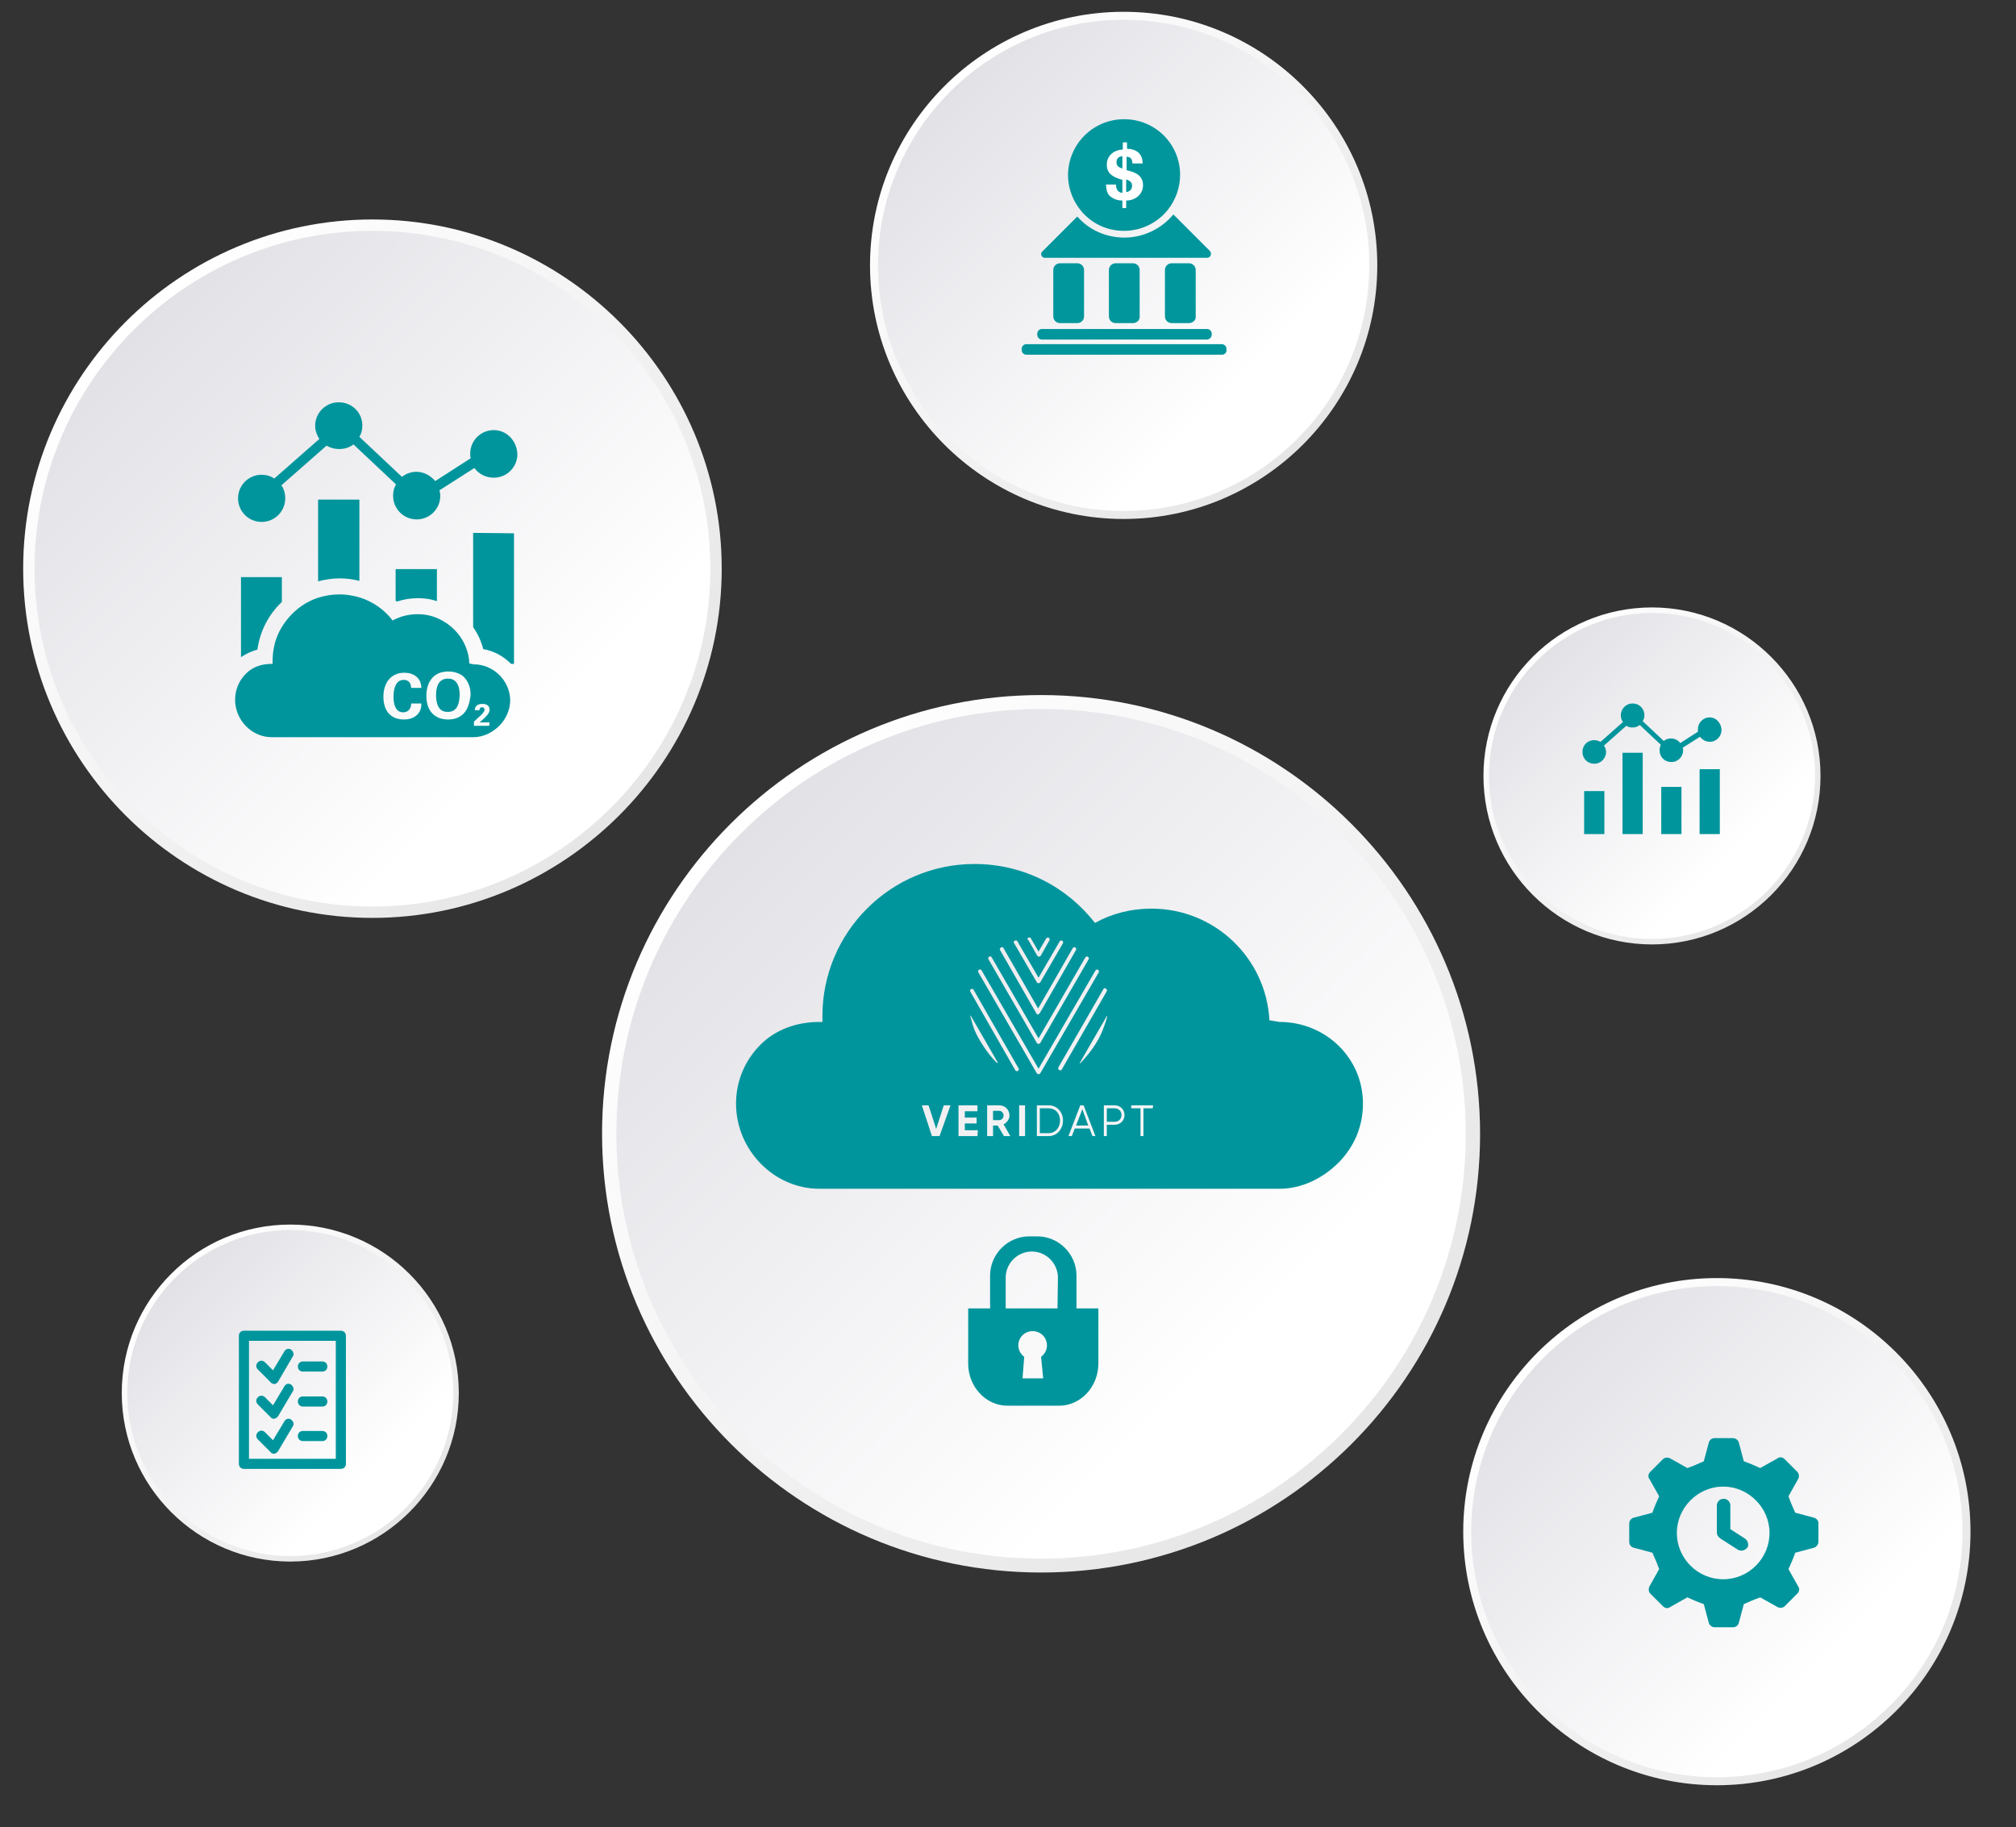<svg xmlns="http://www.w3.org/2000/svg" xmlns:xlink="http://www.w3.org/1999/xlink" id="Layer_1" x="0px" y="0px" viewBox="0 0 478.5 433.8" style="enable-background:new 0 0 478.5 433.8;" xml:space="preserve"><rect x="0" y="0" width="478.5" height="433.8" fill="#333333" stroke="none"/><style type="text/css">	.st0{opacity:0.5;}	.st1{fill:#53576B;}	.st2{fill:url(#SVGID_1_);}	.st3{fill:url(#SVGID_00000128466712106289134750000012334038672612854197_);}	.st4{fill:url(#SVGID_00000152231251084742616020000006170384882072789912_);}	.st5{fill:url(#SVGID_00000110453183379438721570000007322167848514204854_);}	.st6{fill:url(#SVGID_00000161627281486197914650000018327162386020523692_);}	.st7{fill:url(#SVGID_00000130611648188984329590000017321815213446831254_);}	.st8{fill:url(#SVGID_00000130626542613528456250000007368433357048108454_);}	.st9{fill:url(#SVGID_00000168795850829699411770000004199943455055914389_);}	.st10{fill:url(#SVGID_00000024002260429919281080000009599886896506680249_);}	.st11{fill:url(#SVGID_00000060020580082804290710000006259583912234166931_);}	.st12{fill:url(#SVGID_00000008855562185735456630000007115721452944344746_);}	.st13{fill:url(#SVGID_00000003788136325901954160000009817390377840668092_);}	.st14{fill:#00959C;}	.st15{fill:#B9BAC3;}	.st16{fill:#00969C;}	.st17{fill:#FFFFFF;}</style><g>	<g class="st0">					<ellipse transform="matrix(0.13 -0.992 0.992 0.13 158.321 549.58)" class="st1" cx="392.4" cy="184.5" rx="37.7" ry="37.7"></ellipse>	</g>	<linearGradient id="SVGID_1_" gradientUnits="userSpaceOnUse" x1="364.531" y1="156.631" x2="419.088" y2="211.188">		<stop offset="0" style="stop-color:#E2E1E6"></stop>		<stop offset="0.845" style="stop-color:#FFFFFF"></stop>	</linearGradient>	<circle class="st2" cx="392.1" cy="184.2" r="39.3"></circle>			<linearGradient id="SVGID_00000074429497906558094160000006452238789584397222_" gradientUnits="userSpaceOnUse" x1="-422.488" y1="-611.847" x2="-342.562" y2="-611.847" gradientTransform="matrix(0.707 0.707 -0.707 0.707 229.966 887.34)">		<stop offset="0" style="stop-color:#FFFFFF"></stop>		<stop offset="1" style="stop-color:#E6E6E6"></stop>	</linearGradient>	<path style="fill:url(#SVGID_00000074429497906558094160000006452238789584397222_);" d="M392.1,224.2c-22,0-40-17.9-40-40  s17.9-40,40-40c22,0,40,17.9,40,40S414.2,224.2,392.1,224.2z M392.1,145.5c-21.3,0-38.7,17.4-38.7,38.7s17.4,38.7,38.7,38.7  c21.3,0,38.7-17.4,38.7-38.7S413.5,145.5,392.1,145.5z"></path></g><g>	<g class="st0">					<ellipse transform="matrix(0.13 -0.992 0.992 0.13 -268.022 356.498)" class="st1" cx="69.2" cy="331" rx="37.7" ry="37.7"></ellipse>	</g>			<linearGradient id="SVGID_00000134955409526196834300000000335959064731325090_" gradientUnits="userSpaceOnUse" x1="41.296" y1="303.121" x2="95.853" y2="357.678">		<stop offset="0" style="stop-color:#E2E1E6"></stop>		<stop offset="0.845" style="stop-color:#FFFFFF"></stop>	</linearGradient>	<circle style="fill:url(#SVGID_00000134955409526196834300000000335959064731325090_);" cx="68.9" cy="330.7" r="39.3"></circle>			<linearGradient id="SVGID_00000098919817277346629970000015467450199658281351_" gradientUnits="userSpaceOnUse" x1="-547.467" y1="-279.698" x2="-467.541" y2="-279.698" gradientTransform="matrix(0.707 0.707 -0.707 0.707 229.966 887.34)">		<stop offset="0" style="stop-color:#FFFFFF"></stop>		<stop offset="1" style="stop-color:#E6E6E6"></stop>	</linearGradient>	<path style="fill:url(#SVGID_00000098919817277346629970000015467450199658281351_);" d="M68.9,370.7c-22,0-40-17.9-40-40  s17.9-40,40-40s40,17.9,40,40S90.9,370.7,68.9,370.7z M68.9,292c-21.3,0-38.7,17.4-38.7,38.7c0,21.3,17.4,38.7,38.7,38.7  c21.3,0,38.7-17.4,38.7-38.7C107.6,309.4,90.2,292,68.9,292z"></path></g><g>	<g class="st0">					<ellipse transform="matrix(0.13 -0.992 0.992 0.13 -57.145 206.281)" class="st1" cx="89" cy="135.7" rx="78.1" ry="78.1"></ellipse>	</g>			<linearGradient id="SVGID_00000088836932474061313190000016337545518213778596_" gradientUnits="userSpaceOnUse" x1="31.173" y1="77.873" x2="144.239" y2="190.939">		<stop offset="0" style="stop-color:#E2E1E6"></stop>		<stop offset="0.845" style="stop-color:#FFFFFF"></stop>	</linearGradient>	<circle style="fill:url(#SVGID_00000088836932474061313190000016337545518213778596_);" cx="88.4" cy="135" r="81.5"></circle>			<linearGradient id="SVGID_00000159439805197091764250000002616838687067966352_" gradientUnits="userSpaceOnUse" x1="-714.915" y1="-431.816" x2="-549.271" y2="-431.816" gradientTransform="matrix(0.707 0.707 -0.707 0.707 229.966 887.34)">		<stop offset="0" style="stop-color:#FFFFFF"></stop>		<stop offset="1" style="stop-color:#E6E6E6"></stop>	</linearGradient>	<path style="fill:url(#SVGID_00000159439805197091764250000002616838687067966352_);" d="M88.4,217.9c-45.7,0-82.9-37.2-82.9-82.9  s37.2-82.9,82.9-82.9s82.9,37.2,82.9,82.9S134,217.9,88.4,217.9z M88.4,54.8c-44.2,0-80.2,36-80.2,80.2s36,80.2,80.2,80.2  c44.2,0,80.2-36,80.2-80.2S132.6,54.8,88.4,54.8z"></path></g><g>	<g class="st0">					<ellipse transform="matrix(0.13 -0.992 0.992 0.13 -52.049 480.684)" class="st1" cx="248" cy="270" rx="98.1" ry="98.1"></ellipse>	</g>			<linearGradient id="SVGID_00000121247892591847551790000000678220274492820373_" gradientUnits="userSpaceOnUse" x1="175.27" y1="197.298" x2="317.404" y2="339.432">		<stop offset="0" style="stop-color:#E2E1E6"></stop>		<stop offset="0.845" style="stop-color:#FFFFFF"></stop>	</linearGradient>	<circle style="fill:url(#SVGID_00000121247892591847551790000000678220274492820373_);" cx="247.1" cy="269.2" r="102.5"></circle>			<linearGradient id="SVGID_00000046298962036286400410000008294445488069651593_" gradientUnits="userSpaceOnUse" x1="-529.079" y1="-449.262" x2="-320.851" y2="-449.262" gradientTransform="matrix(0.707 0.707 -0.707 0.707 229.966 887.34)">		<stop offset="0" style="stop-color:#FFFFFF"></stop>		<stop offset="1" style="stop-color:#E6E6E6"></stop>	</linearGradient>	<path style="fill:url(#SVGID_00000046298962036286400410000008294445488069651593_);" d="M247.1,373.3  c-57.4,0-104.2-46.7-104.2-104.2S189.7,165,247.1,165c57.4,0,104.2,46.7,104.2,104.2S304.6,373.3,247.1,373.3z M247.1,168.3  c-55.6,0-100.8,45.2-100.8,100.8S191.5,370,247.1,370c55.6,0,100.8-45.2,100.8-100.8S302.7,168.3,247.1,168.3z"></path></g><g>	<g class="st0">					<ellipse transform="matrix(0.13 -0.992 0.992 0.13 -6.113 721.138)" class="st1" cx="408" cy="364.1" rx="56.7" ry="56.7"></ellipse>	</g>			<linearGradient id="SVGID_00000016056088806086336600000012466490779434436508_" gradientUnits="userSpaceOnUse" x1="365.983" y1="322.018" x2="448.151" y2="404.186">		<stop offset="0" style="stop-color:#E2E1E6"></stop>		<stop offset="0.845" style="stop-color:#FFFFFF"></stop>	</linearGradient>	<circle style="fill:url(#SVGID_00000016056088806086336600000012466490779434436508_);" cx="407.5" cy="363.6" r="59.3"></circle>			<linearGradient id="SVGID_00000034088014617385000010000009422351444538518671_" gradientUnits="userSpaceOnUse" x1="-304.993" y1="-495.927" x2="-184.615" y2="-495.927" gradientTransform="matrix(0.707 0.707 -0.707 0.707 229.966 887.34)">		<stop offset="0" style="stop-color:#FFFFFF"></stop>		<stop offset="1" style="stop-color:#E6E6E6"></stop>	</linearGradient>	<path style="fill:url(#SVGID_00000034088014617385000010000009422351444538518671_);" d="M407.5,423.8c-33.2,0-60.2-27-60.2-60.2  s27-60.2,60.2-60.2s60.2,27,60.2,60.2S440.7,423.8,407.5,423.8z M407.5,305.3c-32.1,0-58.3,26.1-58.3,58.3s26.1,58.3,58.3,58.3  c32.1,0,58.3-26.1,58.3-58.3S439.7,305.3,407.5,305.3z"></path></g><g>	<g class="st0">					<ellipse transform="matrix(0.13 -0.992 0.992 0.13 169.36 320.091)" class="st1" cx="267.1" cy="63.5" rx="56.7" ry="56.7"></ellipse>	</g>			<linearGradient id="SVGID_00000048486525435138103230000004224244587012984969_" gradientUnits="userSpaceOnUse" x1="225.108" y1="21.468" x2="307.276" y2="103.636">		<stop offset="0" style="stop-color:#E2E1E6"></stop>		<stop offset="0.845" style="stop-color:#FFFFFF"></stop>	</linearGradient>	<circle style="fill:url(#SVGID_00000048486525435138103230000004224244587012984969_);" cx="266.7" cy="63" r="59.3"></circle>			<linearGradient id="SVGID_00000134935347306115063870000016602774290312500619_" gradientUnits="userSpaceOnUse" x1="-617.13" y1="-608.835" x2="-496.753" y2="-608.835" gradientTransform="matrix(0.707 0.707 -0.707 0.707 229.966 887.34)">		<stop offset="0" style="stop-color:#FFFFFF"></stop>		<stop offset="1" style="stop-color:#E6E6E6"></stop>	</linearGradient>	<path style="fill:url(#SVGID_00000134935347306115063870000016602774290312500619_);" d="M266.7,123.2c-33.2,0-60.2-27-60.2-60.2  s27-60.2,60.2-60.2c33.2,0,60.2,27,60.2,60.2S299.9,123.2,266.7,123.2z M266.7,4.7c-32.1,0-58.3,26.1-58.3,58.3  s26.1,58.3,58.3,58.3c32.1,0,58.3-26.1,58.3-58.3S298.8,4.7,266.7,4.7z"></path></g><path class="st14" d="M112.3,126.5v22.4c1.1,1.5,1.9,3.3,2.4,5.2c2.4,0.4,4.7,1.6,6.5,3.4l0.1,0.1h0.7v-31L112.3,126.5L112.3,126.5z  M93.9,135.1v7.5l0.3,0.2c1.6-0.5,3.2-0.8,4.9-0.8s3.1,0.2,4.6,0.7v-7.6L93.9,135.1L93.9,135.1z M75.5,118.7V138 c1.6-0.4,3.3-0.7,5.1-0.7c1.6,0,3.2,0.2,4.7,0.6v-19.3H75.5z M57.2,137v19c1.2-0.8,2.5-1.4,3.9-1.8c0.6-4.4,2.7-8.4,5.8-11.3V137 H57.2L57.2,137z"></path><path class="st14" d="M122.8,107.8c0,3.1-2.5,5.6-5.6,5.6c-1.9,0-3.6-0.9-4.6-2.3l-8.3,5.3c0.1,0.4,0.2,0.8,0.2,1.3 c0,3.1-2.5,5.6-5.6,5.6s-5.6-2.5-5.6-5.6c0-1,0.2-1.9,0.7-2.7l-10.1-9.5c-0.9,0.7-2.1,1.1-3.4,1.1c-1.1,0-2.1-0.3-3-0.8l-10.7,9.4 c0.6,0.9,0.9,1.9,0.9,3.1c0,3.1-2.5,5.6-5.6,5.6s-5.6-2.5-5.6-5.6s2.5-5.6,5.6-5.6c1.1,0,2.1,0.3,3,0.9l10.7-9.4c-0.6-0.9-1-2-1-3.1 c0-3.1,2.5-5.6,5.6-5.6S86,97.9,86,101c0,1-0.2,1.9-0.7,2.7l10.1,9.5c0.9-0.7,2.1-1.2,3.4-1.2c1.8,0,3.4,0.9,4.5,2.2l8.4-5.4 c-0.1-0.4-0.1-0.7-0.1-1.1c0-3.1,2.5-5.6,5.6-5.6S122.7,104.7,122.8,107.8"></path><path class="st14" d="M106.4,161.1c-2.2,0-2.8,1.9-2.8,3.9c0,1.9,0.5,4,2.7,4c1,0,1.6-0.4,2-0.9c0.5-0.7,0.8-1.8,0.8-3.3 C109.1,163.1,108.5,161.1,106.4,161.1 M116.1,172.3h-3.6v-1l1.3-1.2c0.4-0.3,0.6-0.6,0.8-0.8c0.2-0.3,0.4-0.5,0.4-0.8 c0-0.4-0.2-0.6-0.6-0.6s-0.6,0.3-0.6,0.7h-1.1v0c0-1.1,0.8-1.5,1.8-1.5s1.7,0.4,1.7,1.4c0,0.5-0.2,1.2-2.4,3c0.3,0,0.7,0,1.4,0l1,0 L116.1,172.3L116.1,172.3z M109.7,169.7c-0.8,0.7-2,1.1-3.3,1.1c-3.2,0-5.2-2-5.2-5.6c0-3.3,1.7-5.8,5.2-5.8c1.2,0,2.2,0.3,3.1,0.8 c1.3,0.9,2.2,2.6,2.2,4.7C111.5,166.9,110.9,168.8,109.7,169.7 M95.9,170.8c-3.3,0-4.9-2.2-4.9-5.4s1.7-5.7,5-5.7c2.1,0,4,1.2,4,3.6 h-2.4c-0.1-1.4-0.8-1.9-1.8-1.9c-2,0-2.4,2.4-2.4,4c0,2.4,0.8,3.7,2.3,3.7c1.2,0,1.9-0.9,1.9-2.1h2.4 C100.1,169.3,98.4,170.8,95.9,170.8 M112.4,157.7l-1-0.2c-0.2-4.9-3.4-9-7.7-10.8c-1.4-0.6-3-0.9-4.6-0.9c-1.8,0-3.6,0.4-5.1,1.1 c-0.3,0.1-0.5,0.2-0.8,0.4c-2-2.6-4.7-4.5-7.9-5.5c-1.5-0.4-3-0.7-4.7-0.7c-1.8,0-3.5,0.3-5.1,0.8c-3.7,1.2-6.7,3.8-8.7,7.1 c-1.4,2.3-2.1,5.1-2.1,7.9c0,0.1,0,0.3,0,0.5v0.2h-0.3c-2.4,0-4.6,0.8-6.1,2.4c-1.6,1.6-2.5,3.8-2.5,6.1c0,4.8,3.9,8.9,8.7,8.9h47.9 c2.4,0,4.6-1.2,6.1-2.7c1.6-1.6,2.6-3.8,2.6-6.1C121,161.5,117.1,157.7,112.4,157.7 M106.3,161.1c-2.2,0-2.8,1.9-2.8,3.9 c0,1.9,0.5,4,2.7,4c1,0,1.6-0.4,2-0.9c0.5-0.7,0.8-1.8,0.8-3.3C109.1,163.1,108.4,161.1,106.3,161.1 M106.3,161.1 c-2.2,0-2.8,1.9-2.8,3.9c0,1.9,0.5,4,2.7,4c1,0,1.6-0.4,2-0.9c0.5-0.7,0.8-1.8,0.8-3.3C109.1,163.1,108.4,161.1,106.3,161.1"></path><path class="st14" d="M59.1,346.3h20.6v-28H59.1V346.3z M80.9,348.7h-23c-0.7,0-1.2-0.5-1.2-1.2v-30.4c0-0.7,0.5-1.2,1.2-1.2h23 c0.7,0,1.2,0.5,1.2,1.2v30.4C82.1,348.2,81.6,348.7,80.9,348.7"></path><path class="st14" d="M65,328.5c-0.3,0-0.6-0.1-0.8-0.4l-3-3c-0.5-0.5-0.5-1.2,0-1.7s1.2-0.5,1.7,0l1.9,1.9l2.7-4.5 c0.3-0.6,1.1-0.8,1.6-0.4s0.8,1.1,0.4,1.6L66,328c-0.2,0.3-0.5,0.5-0.9,0.6L65,328.5"></path><path class="st14" d="M76.5,325.6h-4.6c-0.7,0-1.2-0.5-1.2-1.2s0.5-1.2,1.2-1.2h4.6c0.7,0,1.2,0.5,1.2,1.2S77.2,325.6,76.5,325.6"></path><path class="st14" d="M65,336.8c-0.3,0-0.6-0.1-0.8-0.4l-3-3c-0.5-0.5-0.5-1.2,0-1.7s1.2-0.5,1.7,0l1.9,1.9l2.7-4.5 c0.3-0.6,1.1-0.8,1.6-0.4s0.8,1.1,0.4,1.6l-3.5,5.9c-0.2,0.3-0.5,0.5-0.9,0.6L65,336.8"></path><path class="st14" d="M76.5,333.9h-4.6c-0.7,0-1.2-0.5-1.2-1.2s0.5-1.2,1.2-1.2h4.6c0.7,0,1.2,0.5,1.2,1.2S77.2,333.9,76.5,333.9"></path><path class="st14" d="M65,345.1c-0.3,0-0.6-0.1-0.8-0.4l-3-3c-0.5-0.5-0.5-1.2,0-1.7s1.2-0.5,1.7,0l1.9,1.9l2.7-4.5 c0.3-0.6,1.1-0.8,1.6-0.4s0.8,1.1,0.4,1.6l-3.5,5.9c-0.2,0.3-0.5,0.5-0.9,0.6L65,345.1"></path><path class="st14" d="M76.5,342.1h-4.6c-0.7,0-1.2-0.5-1.2-1.2s0.5-1.2,1.2-1.2h4.6c0.7,0,1.2,0.5,1.2,1.2S77.2,342.1,76.5,342.1"></path><path class="st14" d="M403.4,182.6h4.8V198h-4.8V182.6z M394.3,186.8h4.8V198h-4.8V186.8z M385.1,178.7h4.8V198h-4.8V178.7z  M376,187.8h4.8V198H376V187.8z"></path><path class="st14" d="M408.6,173.3c0,1.5-1.2,2.8-2.8,2.8c-0.9,0-1.8-0.5-2.3-1.2l-4.1,2.6c0,0.2,0.1,0.4,0.1,0.6 c0,1.5-1.2,2.8-2.8,2.8s-2.8-1.2-2.8-2.8c0-0.5,0.1-0.9,0.3-1.3l-5-4.7c-0.5,0.4-1,0.6-1.7,0.6c-0.5,0-1-0.1-1.5-0.4l-5.3,4.7 c0.3,0.4,0.5,1,0.5,1.5c0,1.5-1.2,2.8-2.8,2.8s-2.8-1.2-2.8-2.8s1.2-2.8,2.8-2.8c0.5,0,1.1,0.2,1.5,0.4l5.3-4.7 c-0.3-0.4-0.5-1-0.5-1.6c0-1.5,1.2-2.8,2.8-2.8s2.8,1.2,2.8,2.8c0,0.5-0.1,0.9-0.4,1.4l5,4.7c0.5-0.4,1-0.6,1.7-0.6 c0.9,0,1.7,0.4,2.2,1.1l4.2-2.7c0-0.2,0-0.4,0-0.6c0-1.5,1.2-2.8,2.8-2.8S408.6,171.8,408.6,173.3"></path><path class="st15" d="M446.5,402.5c0.2-0.2,0.5-0.5,0.7-0.7C447,402.1,446.7,402.3,446.5,402.5"></path><path class="st14" d="M430.6,360.3l-4.5-1.2c-0.7-1.6-1-2.2-1.6-3.9l2.3-4.1c0.3-0.6,0.2-1.3-0.2-1.7l-3-3c-0.5-0.5-1.2-0.6-1.7-0.2 l-4.1,2.3c-1.6-0.7-2.2-1-3.9-1.6l-1.2-4.5c-0.2-0.6-0.8-1-1.4-1h-4.3c-0.7,0-1.2,0.4-1.4,1l-1.2,4.5c-1.6,0.7-2.2,1-3.9,1.6 l-4.1-2.3c-0.6-0.3-1.3-0.2-1.7,0.2l-3,3c-0.5,0.5-0.6,1.2-0.2,1.7l2.3,4.1c-0.7,1.6-1,2.2-1.6,3.9l-4.5,1.2c-0.6,0.2-1,0.8-1,1.4 v4.3c0,0.7,0.4,1.2,1,1.4l4.5,1.2c0.7,1.6,1,2.2,1.6,3.9l-2.3,4.1c-0.3,0.6-0.2,1.3,0.2,1.7l3,3c0.5,0.5,1.2,0.6,1.7,0.2l4.1-2.3 c1.6,0.7,2.2,1,3.9,1.6l1.2,4.5c0.2,0.6,0.8,1,1.4,1h4.3c0.7,0,1.2-0.4,1.4-1l1.2-4.5c1.6-0.7,2.2-1,3.9-1.6l4.1,2.3 c0.6,0.3,1.3,0.2,1.7-0.2l3-3c0.5-0.5,0.6-1.2,0.2-1.7l-2.3-4.1c0.7-1.6,1-2.2,1.6-3.9l4.5-1.2c0.6-0.2,1-0.8,1-1.4v-4.3 C431.7,361.1,431.2,360.5,430.6,360.3 M409,374.9c-6.1,0-11-5-11-11s5-11,11-11s11,5,11,11S415.1,374.9,409,374.9"></path><path class="st14" d="M414.1,365.2l-3.4-2.2v-5.6c0-0.9-0.7-1.6-1.6-1.6s-1.6,0.7-1.6,1.6v6.4c0,0.6,0.3,1,0.8,1.4l4.2,2.7 c0.3,0.2,0.6,0.2,0.9,0.2c0.5,0,1-0.3,1.4-0.8C415.1,366.7,414.9,365.7,414.1,365.2"></path><g>	<path class="st16" d="M280.1,41.5c0,3.1-1.1,6-2.9,8.3c-2.4,3-6.2,5-10.4,5s-7.6-1.8-10-4.5c-2-2.3-3.3-5.4-3.3-8.7  c0-7.3,5.9-13.3,13.3-13.3S280.1,34.2,280.1,41.5"></path>	<path class="st16" d="M286.5,61.2H248c-0.8,0-1.2-1-0.6-1.5l8.3-8.3c2.7,3.1,6.7,5,11.2,5s8.8-2.1,11.6-5.5l8.7,8.7  C287.7,60.3,287.3,61.2,286.5,61.2"></path>	<path class="st17" d="M267.3,45.6c0.9-0.1,1.4-0.7,1.4-1.5c0-0.7-0.4-1.2-1.4-1.5V45.6z M266.4,37.1c-0.9,0-1.4,0.6-1.4,1.4  c0,0.8,0.4,1.2,1.4,1.5V37.1L266.4,37.1z M266.5,33.8h1v1.5c2.4,0.1,3.7,1.3,3.7,3.5h-2.4c-0.1-1-0.3-1.5-1.4-1.6v3.2  c2.2,0.5,3.9,1.3,3.9,3.6c0,2.1-1.8,3.6-4,3.6v1.8h-0.9v-1.8h-0.1c-1.6,0-2.5-0.8-2.8-1c-0.8-0.7-0.9-1.6-1-2.8h2.4v0.1  c0,1.2,0.6,1.8,1.5,1.9v-3.1c-2-0.6-3.7-1.3-3.7-3.6c0-2.1,1.6-3.5,3.8-3.6L266.5,33.8L266.5,33.8z"></path>	<path class="st16" d="M268.9,76.7h-4.1c-0.9,0-1.6-0.7-1.6-1.6v-11c0-0.9,0.7-1.6,1.6-1.6h4.1c0.9,0,1.6,0.7,1.6,1.6v11  C270.6,76,269.8,76.7,268.9,76.7"></path>	<path class="st16" d="M282.2,76.7h-4.1c-0.9,0-1.6-0.7-1.6-1.6v-11c0-0.9,0.7-1.6,1.6-1.6h4.1c0.9,0,1.6,0.7,1.6,1.6v11  C283.9,76,283.1,76.7,282.2,76.7"></path>	<path class="st16" d="M255.7,76.7h-4.1c-0.9,0-1.6-0.7-1.6-1.6v-11c0-0.9,0.7-1.6,1.6-1.6h4.1c0.9,0,1.6,0.7,1.6,1.6v11  C257.3,76,256.6,76.7,255.7,76.7"></path>	<path class="st16" d="M286.5,80.6h-39.2c-0.6,0-1.1-0.5-1.1-1.1v-0.3c0-0.6,0.5-1.1,1.1-1.1h39.2c0.6,0,1.1,0.5,1.1,1.1v0.3  C287.6,80,287.1,80.6,286.5,80.6"></path>	<path class="st16" d="M290,84.2h-46.4c-0.6,0-1.1-0.5-1.1-1.1v-0.3c0-0.6,0.5-1.1,1.1-1.1H290c0.6,0,1.1,0.5,1.1,1.1V83  C291.2,83.7,290.7,84.2,290,84.2"></path></g><path class="st14" d="M264.6,263.1h-1.9v3.2h1.9c0.9,0,1.6-0.7,1.6-1.6S265.5,263.1,264.6,263.1"></path><path class="st14" d="M248.9,263.1h-2.1v5.9h2.1c1.6,0,2.7-1.3,2.7-3S250.5,263.1,248.9,263.1"></path><polygon class="st14" points="255.4,267.2 258.3,267.2 256.9,263.3 "></polygon><path class="st14" d="M237.2,263.7h-1.5v2.2h1.5c0.5,0,1-0.5,1-1.1S237.7,263.7,237.2,263.7"></path><path class="st14" d="M273.6,263.1h-2.2v6.6h-0.7v-6.6h-2.2v-0.7h5.2L273.6,263.1L273.6,263.1z M264.6,267h-1.9v2.7H262v-7.3h2.6 c1.3,0,2.3,1,2.3,2.3S265.9,267,264.6,267 M256.6,252.2l-0.2,0.2l-0.1,0l0,0l0-0.1l6.4-11.1l0.1,0l0,0.1c-0.1,0.4-0.2,0.7-0.3,1.1 c-0.4,1.1-0.8,2.5-1.9,4.5C258.9,249.8,257.4,251.3,256.6,252.2 M259.3,269.7l-0.7-1.8h-3.5l-0.7,1.8h-0.8l2.8-7.3h0.8l2.8,7.3 H259.3L259.3,269.7z M248.9,269.7h-2.8v-7.3h2.8c2,0,3.4,1.6,3.4,3.6S250.9,269.7,248.9,269.7 M232.2,230.8 c-0.1-0.2-0.1-0.5,0.2-0.6c0.2-0.1,0.5-0.1,0.6,0.2l13.5,23.3l13.5-23.3c0.1-0.2,0.4-0.3,0.6-0.2c0.2,0.1,0.3,0.4,0.2,0.6l-13.9,24 c-0.1,0.1-0.2,0.2-0.4,0.2s-0.3-0.1-0.4-0.2L232.2,230.8z M243.3,269.7h-1.4v-7.3h1.4V269.7z M241.6,254.2l-0.2,0.1 c-0.2,0-0.3-0.1-0.4-0.2l-10.7-18.7c-0.1-0.2-0.1-0.5,0.2-0.6s0.5-0.1,0.6,0.2l10.7,18.7C241.9,253.8,241.8,254.1,241.6,254.2  M238.3,269.7l-1.5-2.5h-1.1v2.5h-1.4v-7.3h2.9c1.4,0,2.4,1.1,2.4,2.4c0,0.9-0.6,1.7-1.4,2.1l1.6,2.8L238.3,269.7L238.3,269.7z  M230.6,242.3c-0.1-0.4-0.2-0.7-0.3-1.1l0-0.1l0.1,0l6.4,11.1l0,0.1l-0.1,0l-0.1,0l-0.2-0.2c-0.9-0.9-2.3-2.5-4-5.4 C231.3,244.8,230.9,243.5,230.6,242.3 M232,269.7h-4.5v-7.3h4.5v1.4h-3v1.5h2.8v1.4h-2.8v1.6h3.1L232,269.7L232,269.7z M223,269.7 h-1.8l-2.4-7.3h1.6l1.8,5.6l1.8-5.6h1.6L223,269.7z M234.8,227.1c0.2-0.1,0.5-0.1,0.6,0.2l11.1,19.2l11.1-19.2 c0.1-0.2,0.4-0.3,0.6-0.2s0.3,0.4,0.2,0.6l-11.5,19.9c-0.1,0.1-0.2,0.2-0.4,0.2s-0.3-0.1-0.4-0.2l-11.5-19.9 C234.5,227.5,234.5,227.3,234.8,227.1 M237.6,224.9c0.2-0.1,0.5-0.1,0.6,0.2l8.2,14.3l8.2-14.3c0.1-0.2,0.4-0.3,0.6-0.2 c0.2,0.1,0.3,0.4,0.2,0.6l-8.6,15l-0.2,0.2l-0.2,0.1h-0.1l-0.1,0c-0.1,0-0.2-0.1-0.2-0.2l0,0l-8.6-15l-0.1-0.2 C237.4,225.1,237.4,225,237.6,224.9 M240.9,223.3c0.2-0.1,0.5-0.1,0.6,0.2l5,8.6l5-8.6c0.1-0.2,0.4-0.3,0.6-0.2 c0.2,0.1,0.3,0.4,0.2,0.6l-5.4,9.3c-0.1,0.1-0.2,0.2-0.4,0.2s-0.3-0.1-0.4-0.2l-5.4-9.3C240.5,223.7,240.6,223.4,240.9,223.3  M244.1,222.6c0.2-0.1,0.5-0.1,0.6,0.2l1.8,3.1l1.8-3.1c0.1-0.2,0.4-0.3,0.6-0.2c0.2,0.1,0.3,0.4,0.2,0.6l-2.1,3.7 c-0.1,0.1-0.2,0.2-0.4,0.2s-0.3-0.1-0.4-0.2l-2.1-3.7C243.8,223,243.8,222.7,244.1,222.6 M262.5,234.7c0.2,0.1,0.3,0.4,0.2,0.6 l-10.7,18.6c-0.1,0.1-0.2,0.2-0.4,0.2l-0.2-0.1c-0.2-0.1-0.3-0.4-0.2-0.6l10.7-18.6C262,234.6,262.2,234.5,262.5,234.7 M303.7,242.6 l-2.4-0.4c-0.8-14.8-13-26.5-28-26.5c-4.9,0-9.5,1.2-13.4,3.4c-6.6-8.5-16.9-14-28.6-14c-19.9,0-36.1,16.2-36.1,36.1 c0,0.4,0,1.1,0,1.4h-0.7c-5.4,0-10.4,1.8-14,5.4c-3.6,3.6-5.8,8.5-5.8,14c0,10.9,8.9,20.2,19.8,20.2h109.2c5.4,0,10.4-2.6,14-6.2 c3.6-3.6,5.8-8.5,5.8-14C323.5,251.1,314.6,242.6,303.7,242.6"></path><path class="st14" d="M251,310.6h-12.3v-7.3c0-3.4,2.8-6.2,6.2-6.2s6.2,2.8,6.2,6.2L251,310.6L251,310.6z M247.6,327.2h-4.9l0.4-5.1 c-0.8-0.6-1.4-1.6-1.4-2.7c0-1.9,1.5-3.4,3.4-3.4s3.4,1.5,3.4,3.4c0,1.1-0.6,2.1-1.4,2.7L247.6,327.2L247.6,327.2z M260.7,310.6 h-5.2v-7.8c0-5.1-4.2-9.3-9.3-9.3h-1.9c-5.1,0-9.3,4.2-9.3,9.3v7.8h-5.2c0,0.2,0,0.4,0,0.6v12.5c0,5.5,4.2,10,9.3,10h12.3 c5.1,0,9.3-4.5,9.3-10v-12.5C260.7,311,260.7,310.8,260.7,310.6"></path></svg>